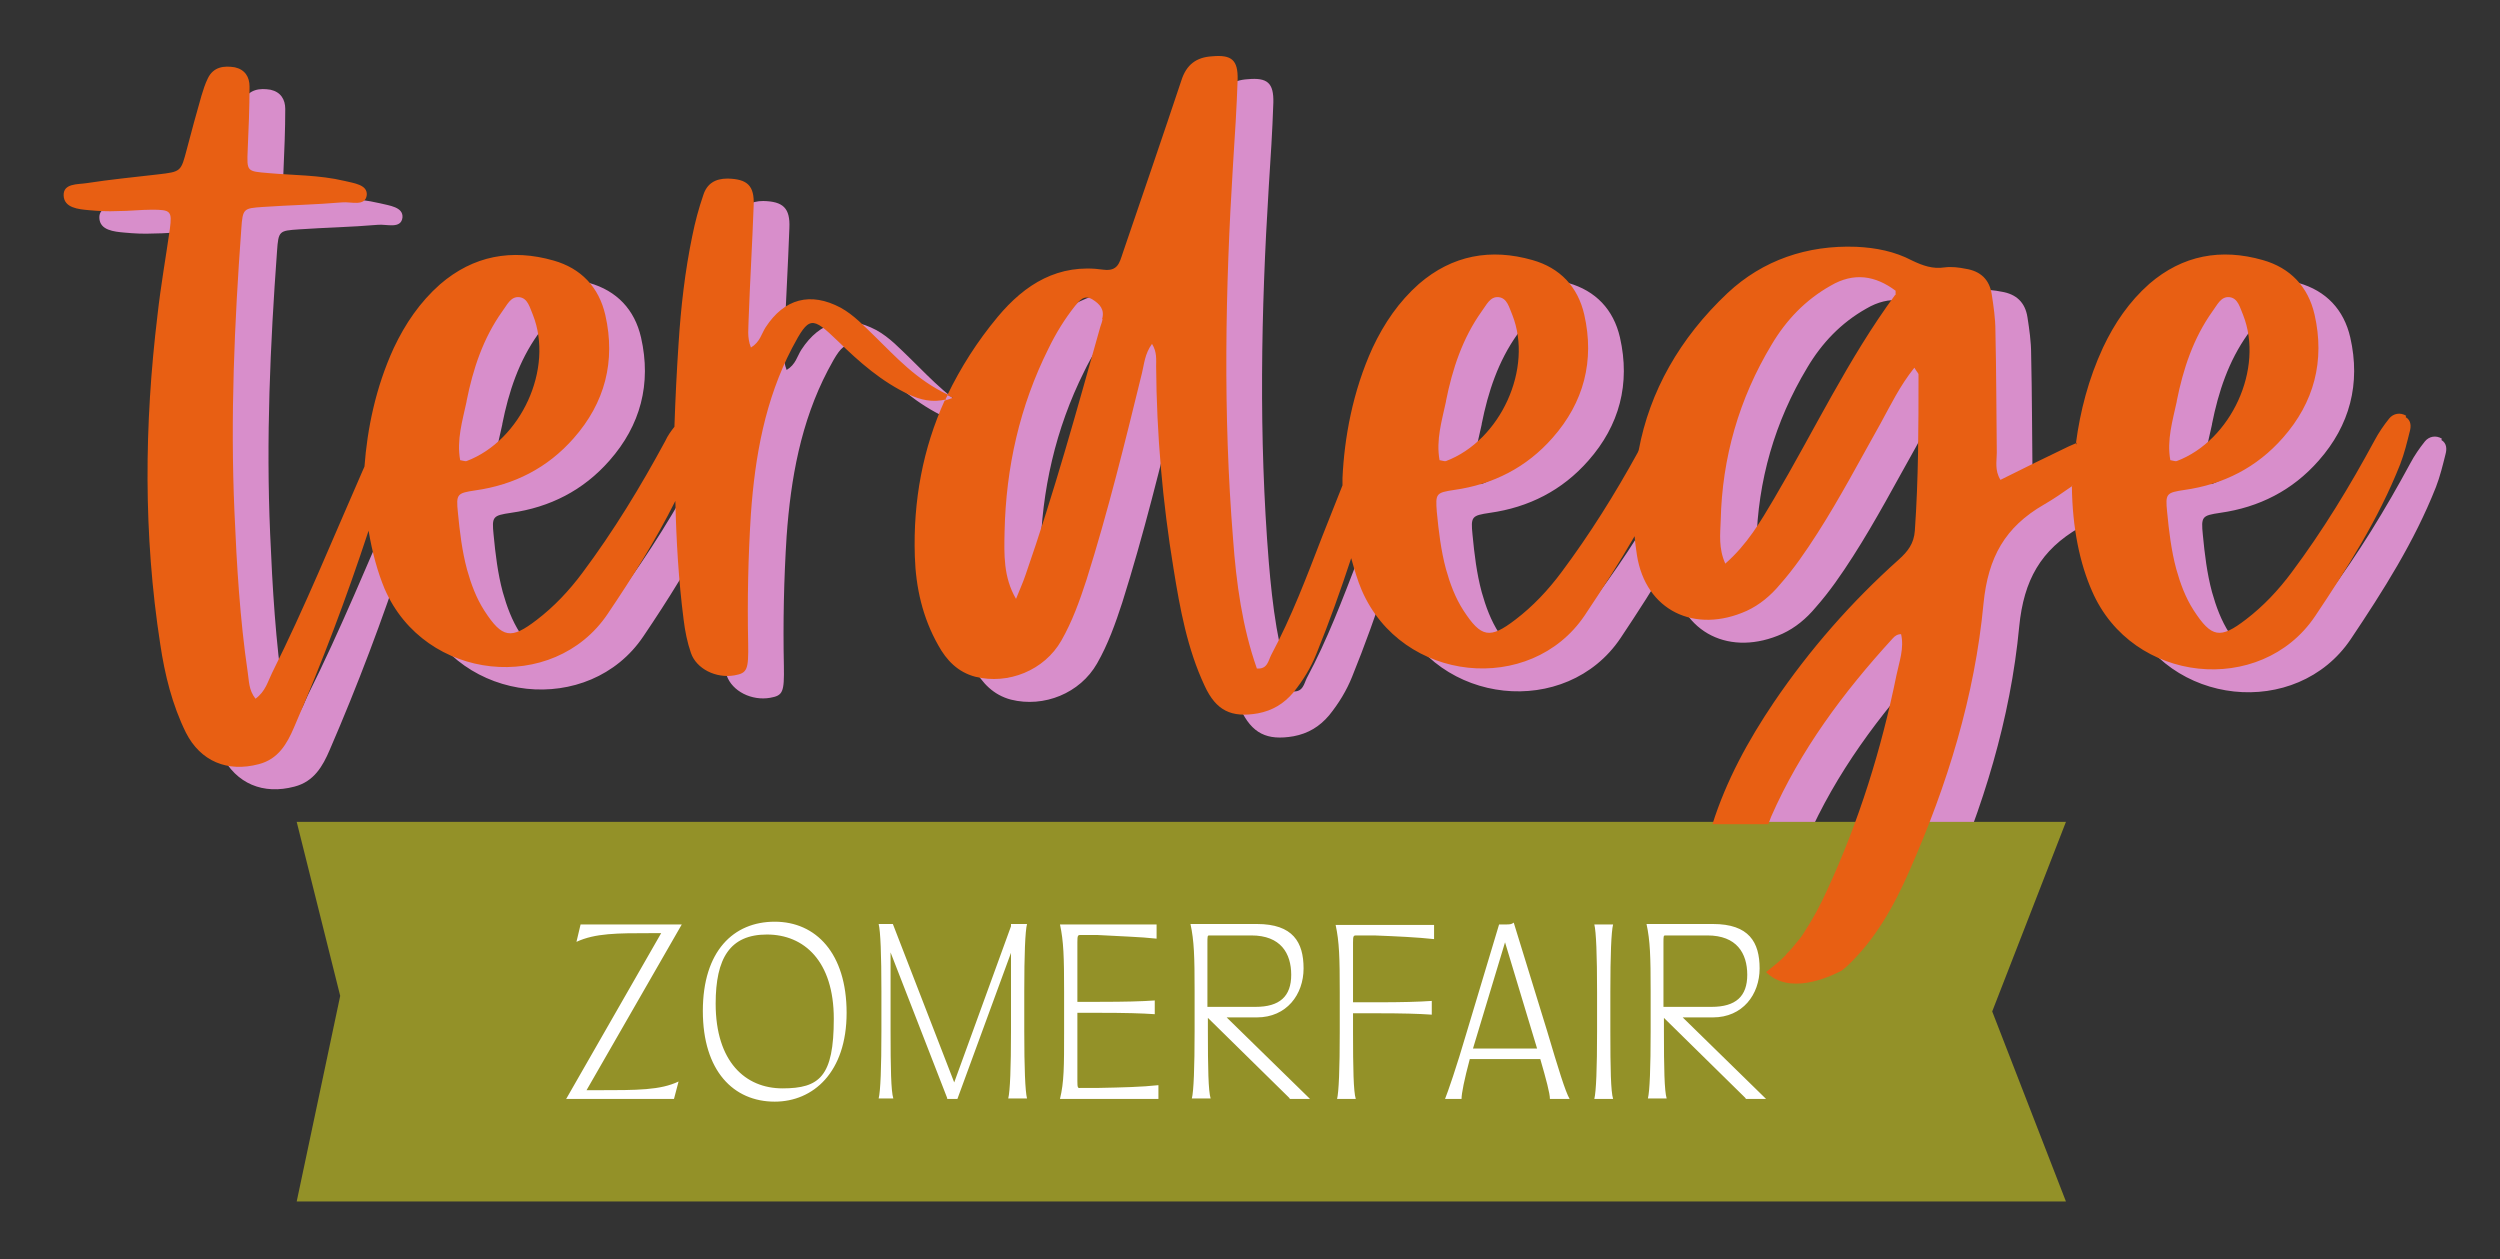 <?xml version="1.0" encoding="UTF-8"?>
<svg id="Layer_1" xmlns="http://www.w3.org/2000/svg" xmlns:xlink="http://www.w3.org/1999/xlink" version="1.1" viewBox="0 0 546 275">
  <rect x="0" y="0" width="546" height="275" fill="#333333" stroke="none"/>
  <!-- Generator: Adobe Illustrator 29.0.1, SVG Export Plug-In . SVG Version: 2.1.0 Build 192)  -->
  <defs>
    <style>
      .st0 {
        fill: none;
      }

      .st1 {
        fill: #939128;
      }

      .st2 {
        clip-path: url(#clippath-1);
      }

      .st3 {
        fill: #fff;
      }

      .st4 {
        fill: #e85f13;
      }

      .st5 {
        fill: #d88ecb;
      }

      .st6 {
        clip-path: url(#clippath);
      }
    </style>
    <clipPath id="clippath">
      <rect class="st0" x="13.5" y="12.2" width="520.9" height="250.2"/>
    </clipPath>
    <clipPath id="clippath-1">
      <rect class="st0" x="13.5" y="12.2" width="520.9" height="250.2"/>
    </clipPath>
  </defs>
  <g class="st6">
    <path class="st5" d="M533.3,95.8c-1.3-.8-2.8-.5-3.7.6-1.2,1.5-2.3,3.1-3.2,4.8-5.4,10-11.3,19.7-18.1,28.8-2.9,3.9-6.2,7.4-10,10.3-5.6,4.3-7.5,4-11.4-2-1.8-2.8-2.9-5.8-3.8-9-1.1-4.1-1.6-8.3-2-12.5-.4-4-.2-4.2,3.8-4.8,8.5-1.2,15.8-4.9,21.5-11.4,6.8-7.7,9.2-16.8,6.9-26.9-1.4-6.1-5.3-10.2-11.3-11.9-9.1-2.6-17.5-1.1-24.8,5.2-4.4,3.9-7.6,8.6-10.1,13.9-3.2,6.9-5,14-5.9,20.8,0,0,0,0,.1,0v.4c-.1-.1-.1-.2-.1-.3-.5.2-1.1.5-1.6.7-5,2.4-9.9,4.8-14.9,7.3-1.3-2.1-.8-4.1-.8-5.9-.1-8.9-.1-17.7-.3-26.6,0-2.7-.4-5.4-.8-8-.5-3.3-2.5-5.1-5.7-5.6-1.5-.3-3.1-.5-4.6-.3-2.6.4-4.8-.4-7.1-1.5-3.8-2-7.9-2.8-12.2-3-10.7-.4-20.4,2.9-28.1,10.1-10.5,9.9-17,21.5-19.4,34.3l-.2.5c-5,9.1-10.5,17.9-16.7,26.2-2.9,3.9-6.2,7.4-10,10.3-5.6,4.3-7.5,4-11.4-2-1.8-2.8-2.9-5.8-3.8-9-1.1-4.1-1.6-8.3-2-12.5-.4-4-.2-4.2,3.8-4.8,8.5-1.2,15.8-4.9,21.5-11.4,6.8-7.7,9.2-16.8,6.9-26.9-1.4-6.1-5.3-10.2-11.3-11.9-9.1-2.6-17.5-1.1-24.8,5.2-4.4,3.9-7.6,8.6-10.1,13.9-4.4,9.6-6.2,19.8-6.6,28.5,0,.4,0,.8,0,1.3v.3c-1.5,3.7-2.9,7.4-4.4,11.1-3.4,8.8-6.7,17.6-11.2,26-.6,1.2-.8,3.1-3.1,2.9-3.2-9.1-4.4-18.7-5.2-28.3-2.2-27.3-1.7-54.6,0-81.9.4-6.1.8-12.3,1-18.4.1-4.3-1.3-5.5-5.6-5.1-3.4.2-5.6,1.8-6.7,5.3-4.2,12.6-8.5,25.1-12.8,37.7-.7,2.1-1.1,4-4.2,3.6-9.8-1.4-17.1,3.1-23.1,10.3-4.5,5.4-8.1,11.1-11,17.1.4.2.8.4,1.2.6-.6.2-1.2.4-1.8.6-4.7,10.4-6.9,21.8-6.5,34,.2,6.8,1.7,13.4,5.1,19.4,1.8,3.3,4.3,5.9,8.1,6.9,7.2,1.8,15.1-1.4,18.8-7.9,2.4-4.2,4-8.7,5.5-13.3,4.7-14.9,8.4-30,12.1-45.1.5-2,.6-4.2,2.2-6.4,1.1,1.8.9,3.4.9,4.9.1,14.8,1.4,29.6,3.8,44.2,1.4,8.7,3,17.5,6.8,25.6,2.5,5.4,5.8,7,11.6,6,3.2-.6,5.7-2.1,7.8-4.6,2.1-2.6,3.8-5.4,5-8.4,2.8-6.9,5.3-13.9,7.6-20.9h0c.7,2.5,1.4,4.9,2.3,7,8.8,20.3,36.9,23,48.7,5.5,3.8-5.7,7.5-11.4,10.9-17.3h0c.1,1.4.3,2.7.5,4.1,1.9,12.2,12.7,17.3,24,12.2,2.8-1.3,5.2-3.3,7.2-5.7,3.1-3.5,5.7-7.3,8.2-11.2,5-7.8,9.3-16,13.8-24,2.2-4,4.2-8.2,7.4-12.2.5.9.9,1.2.9,1.5,0,11.4,0,22.7-.8,34.1-.2,2.8-1.5,4.5-3.5,6.3-10.4,9.3-19.5,19.7-27.3,31.2-5.6,8.3-10.4,17.1-13.4,26.6h12.2c.2-.5.4-1.1.6-1.6,6.4-14.6,15.8-27.2,26.5-38.9.5-.6,1.1-1,1.9-1,.7,3.1-.4,6-1,8.9-3.3,16.2-8.2,32-15.2,47.1-1.4,3.1-3,6.1-4.9,9h0c0,0-.4.7-1.1,1.6-.2.2-.4.5-.6.7-.5.6-1,1.3-1.7,2,0,0-.2.2-.3.3-.2.2-.3.3-.4.5-.6.6-1.1,1.1-1.6,1.5-.8.7-1.7,1.4-2.7,2.2,5,5,13.4,1.3,16.5-.3.4-.3.7-.6,1.1-.9,6.3-5.9,10.4-13.3,13.8-21.1,8.2-18.6,14.2-38,16.1-58.2,1-10.1,4.7-16.7,13.2-21.6,2.1-1.2,4.1-2.6,6.1-4,0,0,0,0,0-.1h.2c0,0-.1,0-.2.1.1,9.3,1.8,17,4.4,22.9,8.8,20.3,36.9,23,48.7,5.5,7.1-10.6,13.9-21.3,18.6-33.2.9-2.3,1.5-4.8,2.1-7.2.3-1.1.3-2.4-.9-3.1M248.6,74.7c-.1.6-.3,1.1-.5,1.7-5.1,18.1-10.1,36.3-16.3,54.1-.6,1.8-1.4,3.5-2.1,5.3-2.8-4.8-2.6-9.8-2.5-14.7.3-14,3.3-27.4,9.6-40,1.6-3.3,3.5-6.4,5.8-9.3,1-1.2,2-2.5,3.8-1.4,1.6,1,2.7,2.2,2.1,4.3M323.6,92.6c1.4-7,3.6-13.7,7.8-19.6,1-1.3,1.8-3.3,3.7-3.1,1.9.2,2.3,2.3,3,3.9,4.6,11.7-2.6,27.4-14.5,31.9-.3.1-.7-.1-1.4-.2-.8-4.4.5-8.6,1.4-12.8M421.7,69.4c-10.3,14-17.7,29.7-26.5,44.6-2.9,4.9-5.8,9.9-10.6,14.1-1.5-3.4-1.1-6.4-1-9.4.3-13.7,4-26.6,11.1-38.4,3.2-5.4,7.4-9.8,12.9-12.9,5.1-3,9.8-2.2,14.2,1.1,0,.5,0,.8,0,.9M483.1,92.6c1.4-7,3.6-13.7,7.8-19.6,1-1.3,1.8-3.3,3.7-3.1,1.9.2,2.3,2.3,3,3.9,4.6,11.7-2.6,27.4-14.5,31.9-.3.1-.7-.1-1.4-.2-.8-4.4.5-8.6,1.4-12.8M214.2,92.3c.2-.4.4-.8.6-1.2-6.9-3.3-11.3-8.2-15.9-12.7-2.4-2.3-4.6-4.7-7.5-6.3-6.6-3.5-12.3-2-16.4,4.3-.9,1.4-1.2,3.2-3.2,4.4-.9-2.3-.5-4.3-.5-6.2.3-8.3.8-16.5,1.1-24.8.2-4.4-1.4-5.8-5.7-5.9-2.7,0-4.5,1.1-5.3,3.6-1,2.9-1.8,5.9-2.4,8.9-1.6,7.7-2.5,15.6-3,23.5-.4,6-.7,12-.9,18v.2c-.8,1-1.5,2-2,3.1-5.4,10-11.3,19.7-18.1,28.8-2.9,3.9-6.2,7.4-10,10.3-5.6,4.3-7.5,4-11.4-2-1.8-2.8-2.9-5.8-3.8-9-1.1-4.1-1.6-8.3-2-12.5-.4-4-.2-4.2,3.8-4.8,8.5-1.2,15.8-4.9,21.5-11.4,6.8-7.7,9.2-16.8,6.9-26.9-1.4-6.1-5.3-10.2-11.3-11.9-9.1-2.6-17.5-1.1-24.8,5.2-4.4,3.9-7.6,8.6-10.1,13.9-4,8.7-5.8,17.8-6.4,25.9h0c-.1.3-.3.6-.4.9-6.5,14.8-12.6,29.8-19.8,44.2-.9,1.8-1.4,4-3.6,5.6-1.5-1.9-1.4-3.9-1.7-5.8-1.7-11.6-2.4-23.3-2.9-35.1-.9-20.6,0-41.2,1.5-61.7.3-4.5.5-4.5,4.7-4.8,5.8-.4,11.5-.5,17.3-1,1.9-.2,5.1,1,5.4-1.6.2-2.3-2.9-2.6-4.9-3.1-5.5-1.3-11.1-1.2-16.6-1.7-4.7-.4-4.7-.3-4.5-5.1.2-4.6.4-9.2.4-13.8,0-2.1-1-3.7-3.2-4.2-2.4-.4-4.7-.1-5.9,2.4-.6,1.2-1,2.5-1.4,3.8-1.1,3.9-2.2,7.8-3.2,11.7-1.3,4.9-1.2,4.9-6.4,5.5-5.2.6-10.3,1.1-15.5,1.9-1.9.3-5.1,0-5,2.7.1,2.7,3.2,3,5.5,3.2,2.1.2,4.2.3,6.3.2,2.5,0,5-.3,7.5-.3,4.1,0,4.4.3,3.9,4.2-.9,6.3-2,12.5-2.7,18.8-2.9,24-3.1,48,.6,71.9,1,6.7,2.6,13.2,5.6,19.3,3.2,6.3,9.1,8.7,15.9,6.9,4.3-1.1,6.2-4.5,7.7-8,6.1-14.1,11.5-28.4,16.3-43,0,0,0,0,0,0h0s0,0,0,0c0,0,0,0,0,0,.8,4.8,2,9.1,3.5,12.7,8.8,20.3,36.9,23,48.7,5.5,5.4-8,10.5-16.1,14.8-24.7h0s0,0,0,0c0,0,0,0,0,0,.2,8.7.7,17.3,1.8,25.9.3,2.5.8,5,1.6,7.3,1.2,3.5,5.5,5.6,9.5,4.9,2.8-.5,3.1-1.2,3-7-.2-9.4,0-18.9.6-28.3.9-12.6,3.1-24.9,9-36.2,3.7-7,4.3-7,10-1.5,4.7,4.6,9.6,8.9,15.6,11.7,2.4,1.1,5,1.8,8.2,1M109.7,92.6c1.4-7,3.6-13.7,7.8-19.6,1-1.3,1.8-3.3,3.7-3.1,1.9.2,2.3,2.3,3,3.9,4.6,11.7-2.6,27.4-14.5,31.9-.3.1-.7-.1-1.4-.2-.8-4.4.5-8.6,1.4-12.8"/>
  </g>
  <polygon class="st1" points="64.8 179.5 74.3 217.5 64.8 262.4 451.2 262.4 435.1 220.9 451.2 179.5 64.8 179.5"/>
  <g class="st2">
    <path class="st3" d="M363.3,219.9v-13.9c0-1.5,0-1.7.4-1.7h9.2c6.4,0,8.7,3.9,8.7,8.6s-2.5,7-7.8,7h-10.4ZM381.2,240h4.5l-18.2-17.8h6.6c6.5,0,10.2-5,10.2-10.7s-2.3-9.7-10.2-9.7h-14.5c.8,3.7.9,7.1.9,14.7v8.7c0,8-.2,13.1-.6,14.7h4.1c-.5-1.6-.6-6.7-.6-14.7v-2.9l17.9,17.6ZM348.2,240h4.1c-.5-1.6-.6-6.7-.6-14.7v-8.7c0-8,.2-13.1.6-14.7h-4.1c.4,1.6.6,6.7.6,14.7v8.7c0,8-.2,13.1-.6,14.7M321.7,229l7-23.2,7,23.2h-14ZM315.4,240h3.8c0-1.2.6-4.2,1.8-8.7h15.4c1.3,4.5,2.1,7.5,2.1,8.7h4.3c-.9-1.5-2.5-6.7-4.9-14.8l-7.3-23.7c-.5.4-.9.4-1.9.4h-1.3l-7,23.3c-2.4,8.2-4.2,13.3-4.8,14.8M292,240h4.1c-.5-1.6-.6-6.7-.6-14.7v-4h5.1c5.7,0,9.2.1,12.1.3v-3c-2.9.2-6.4.3-12.1.3h-5.1v-13c0-1.5.1-1.6.7-1.6h4c5.1.2,9.3.4,13,.8v-3.1c-3.6,0-7.9,0-13,0h-8.5c.8,3.7.9,7.1.9,14.7v8.7c0,8-.2,13.1-.6,14.7M263.7,219.9v-13.9c0-1.5,0-1.7.4-1.7h9.2c6.4,0,8.7,3.9,8.7,8.6s-2.5,7-7.8,7h-10.4ZM281.6,240h4.5l-18.2-17.8h6.6c6.5,0,10.2-5,10.2-10.7s-2.3-9.7-10.2-9.7h-14.5c.8,3.7.9,7.1.9,14.7v8.7c0,8-.2,13.1-.6,14.7h4.1c-.5-1.6-.6-6.7-.6-14.7v-2.9l17.9,17.6ZM253,240.1v-3.1c-3.6.4-7.9.5-13,.6h-4c-.6.1-.7,0-.7-1.5v-14.9h4.8c5.8,0,9.2.1,12.1.3v-3c-2.9.2-6.4.3-12.1.3h-4.8v-13c0-1.5.1-1.6.7-1.6h3.6c5.1.3,9.4.4,13,.8v-3.1c-3.6,0-7.9,0-13,0h-8.1c.8,3.7.9,7.1.9,14.7v8.7c0,7.6,0,11-.9,14.7h8.5c5.1,0,9.4,0,13,0M206.8,240h2.3l11.7-31.9v17.1c0,8-.2,13.1-.6,14.7h4.1c-.4-1.6-.6-6.7-.6-14.7v-8.7c0-8,.2-13.1.6-14.7h-3.5v.5l-12.4,34.1-13.4-34.6h-3.1c.4,1.6.6,6.7.6,14.7v8.7c0,8-.2,13.1-.6,14.7h3.2c-.5-1.6-.6-6.7-.6-14.7v-17.2l12.4,31.9ZM156.3,219.2c0-9.9,3.1-15.1,11.2-15.1s14.6,5.8,14.6,18.4-3.1,15.2-11.2,15.2-14.6-5.8-14.6-18.5M169.2,240.6c8.4,0,15.7-6.4,15.7-19.4s-6.7-19.9-15.7-19.9-15.7,6.4-15.7,19.5,6.7,19.8,15.7,19.8M123.7,240h23.5l1-3.8c-4,1.9-8.9,1.9-17.9,1.9h-2.2l20.8-36.2h-22.1l-.9,3.8c4.1-1.9,8.9-1.9,16.3-1.9h2.2l-20.8,36.3Z"/>
    <path class="st4" d="M525.5,90.8c-1.3-.8-2.8-.5-3.7.6-1.2,1.5-2.3,3.1-3.2,4.8-5.4,10-11.3,19.7-18.1,28.8-2.9,3.9-6.2,7.4-10,10.3-5.6,4.3-7.5,4-11.4-2-1.8-2.8-2.9-5.8-3.8-9-1.1-4.1-1.6-8.3-2-12.5-.4-4-.2-4.2,3.8-4.8,8.5-1.2,15.8-4.9,21.5-11.4,6.8-7.7,9.2-16.8,6.9-26.9-1.4-6.1-5.3-10.2-11.3-11.9-9.1-2.6-17.5-1.1-24.8,5.2-4.4,3.9-7.6,8.6-10.1,13.9-3.2,6.9-5,14-5.9,20.8,0,0,0,0,.1,0v.4c-.1-.1-.1-.2-.1-.3-.5.2-1.1.5-1.6.7-5,2.4-9.9,4.8-14.9,7.3-1.3-2.1-.8-4.1-.8-5.9-.1-8.9-.1-17.7-.3-26.6,0-2.7-.4-5.4-.8-8-.5-3.3-2.5-5.1-5.7-5.6-1.5-.3-3.1-.5-4.6-.3-2.6.4-4.8-.4-7.1-1.5-3.8-2-7.9-2.8-12.2-3-10.7-.4-20.4,2.9-28.1,10.1-10.5,9.9-17,21.5-19.4,34.3l-.2.5c-5,9.1-10.5,17.9-16.7,26.2-2.9,3.9-6.2,7.4-10,10.3-5.6,4.3-7.5,4-11.4-2-1.8-2.8-2.9-5.8-3.8-9-1.1-4.1-1.6-8.3-2-12.5-.3-4-.2-4.2,3.8-4.8,8.5-1.2,15.8-4.9,21.5-11.4,6.8-7.7,9.2-16.8,6.9-26.9-1.4-6.1-5.3-10.2-11.3-11.9-9.1-2.6-17.5-1.1-24.8,5.2-4.4,3.9-7.6,8.6-10.1,13.9-4.4,9.6-6.2,19.8-6.6,28.5,0,.4,0,.8,0,1.3v.3c-1.5,3.7-2.9,7.4-4.4,11.1-3.4,8.8-6.7,17.6-11.2,26-.6,1.2-.8,3.1-3.1,2.9-3.2-9.1-4.5-18.7-5.2-28.3-2.2-27.3-1.7-54.6,0-81.9.4-6.1.8-12.3,1-18.4.1-4.3-1.3-5.5-5.6-5.1-3.4.2-5.6,1.8-6.7,5.3-4.2,12.6-8.5,25.1-12.8,37.7-.7,2.1-1.1,4-4.2,3.6-9.8-1.4-17.1,3.1-23.1,10.3-4.5,5.4-8.1,11.1-11,17.1.4.2.8.4,1.2.6-.6.2-1.2.4-1.8.6-4.7,10.4-6.9,21.8-6.5,34,.2,6.8,1.7,13.4,5.1,19.4,1.8,3.3,4.3,5.9,8.1,6.9,7.2,1.8,15.1-1.4,18.8-7.9,2.4-4.2,4-8.7,5.5-13.3,4.7-14.9,8.4-30,12.1-45.1.5-2,.6-4.2,2.2-6.4,1.1,1.8.9,3.4.9,4.9.1,14.8,1.4,29.6,3.8,44.2,1.4,8.7,3,17.5,6.8,25.6,2.5,5.4,5.8,7,11.6,6,3.2-.6,5.7-2.1,7.8-4.6,2.1-2.6,3.8-5.4,5-8.4,2.8-6.9,5.3-13.9,7.6-20.9h0c.7,2.5,1.4,4.9,2.3,7,8.8,20.3,36.9,23,48.7,5.5,3.8-5.7,7.5-11.4,10.9-17.3h0c.1,1.4.3,2.7.5,4.1,1.9,12.2,12.7,17.3,24,12.2,2.8-1.3,5.2-3.3,7.2-5.7,3.1-3.5,5.7-7.3,8.2-11.2,5-7.8,9.3-16,13.8-24,2.2-4,4.2-8.2,7.4-12.2.5.9.9,1.2.9,1.5,0,11.4,0,22.7-.8,34.1-.2,2.8-1.5,4.5-3.5,6.3-10.4,9.3-19.5,19.7-27.3,31.2-5.6,8.3-10.4,17.1-13.4,26.6h12.2c.2-.5.4-1.1.6-1.6,6.4-14.6,15.8-27.2,26.5-38.9.5-.6,1.1-1,1.9-1,.7,3.1-.4,6-1,8.9-3.3,16.2-8.2,32-15.2,47.1-1.4,3.1-3,6.1-4.9,9h0c0,0-.4.7-1.1,1.6-.2.2-.4.5-.6.7-.5.6-1,1.3-1.7,2,0,0-.2.2-.3.3-.2.2-.3.3-.4.5-.6.6-1.1,1.1-1.6,1.5-.8.7-1.7,1.4-2.7,2.2,5,5,13.4,1.3,16.5-.3.4-.3.7-.6,1.1-.9,6.3-5.9,10.4-13.3,13.8-21.1,8.2-18.6,14.2-38,16.1-58.2,1-10.1,4.7-16.7,13.2-21.6,2.1-1.2,4.1-2.6,6.1-4,0,0,0,0,0-.1h.2c0,0-.1,0-.2.1.1,9.3,1.8,17,4.4,22.9,8.8,20.3,36.9,23,48.7,5.5,7.1-10.6,13.9-21.3,18.6-33.2.9-2.3,1.5-4.8,2.1-7.2.3-1.1.3-2.4-.9-3.1M240.8,69.7c-.1.6-.3,1.1-.5,1.7-5.1,18.1-10.1,36.3-16.3,54.1-.6,1.8-1.4,3.5-2.1,5.3-2.8-4.8-2.6-9.8-2.5-14.7.3-14,3.3-27.4,9.6-40,1.6-3.3,3.5-6.4,5.8-9.3,1-1.2,2-2.5,3.8-1.4,1.6,1,2.7,2.2,2.1,4.3M315.8,87.6c1.4-7,3.6-13.7,7.8-19.6,1-1.3,1.8-3.3,3.7-3.1,1.9.2,2.3,2.3,3,3.9,4.6,11.7-2.6,27.4-14.5,31.9-.3.1-.7-.1-1.4-.2-.8-4.4.5-8.6,1.4-12.8M413.9,64.4c-10.3,14-17.7,29.7-26.5,44.6-2.9,4.9-5.8,9.9-10.6,14.1-1.5-3.4-1.1-6.4-1-9.4.3-13.7,4-26.6,11.1-38.4,3.2-5.4,7.4-9.8,12.9-12.9,5.1-3,9.8-2.2,14.2,1.1,0,.5,0,.8,0,.9M475.4,87.6c1.4-7,3.6-13.7,7.8-19.6,1-1.3,1.8-3.3,3.7-3.1,1.9.2,2.3,2.3,3,3.9,4.6,11.7-2.6,27.4-14.5,31.9-.3.1-.7-.1-1.4-.2-.8-4.4.5-8.6,1.4-12.8M206.4,87.4c.2-.4.4-.8.6-1.2-6.9-3.3-11.3-8.2-15.9-12.7-2.4-2.3-4.6-4.7-7.5-6.3-6.6-3.5-12.3-2-16.4,4.3-.9,1.4-1.2,3.2-3.2,4.4-.9-2.3-.5-4.3-.5-6.2.3-8.3.8-16.5,1.1-24.8.2-4.4-1.4-5.8-5.7-5.9-2.7,0-4.5,1.1-5.3,3.6-1,2.9-1.8,5.9-2.4,8.9-1.6,7.7-2.5,15.6-3,23.5-.4,6-.7,12-.9,18v.2c-.8,1-1.5,2-2,3.1-5.4,10-11.3,19.7-18.1,28.8-2.9,3.9-6.2,7.4-10,10.3-5.6,4.3-7.5,4-11.4-2-1.8-2.8-2.9-5.8-3.8-9-1.1-4.1-1.6-8.3-2-12.5-.4-4-.2-4.2,3.8-4.8,8.5-1.2,15.8-4.9,21.5-11.4,6.8-7.7,9.2-16.8,6.9-26.9-1.4-6.1-5.3-10.2-11.3-11.9-9.1-2.6-17.5-1.1-24.8,5.2-4.4,3.9-7.6,8.6-10.1,13.9-4,8.7-5.8,17.8-6.4,25.9h0c-.1.3-.3.6-.4.9-6.5,14.8-12.6,29.8-19.8,44.2-.9,1.8-1.4,4-3.6,5.6-1.5-1.9-1.4-3.9-1.7-5.8-1.7-11.6-2.4-23.3-2.9-35.1-.9-20.6,0-41.2,1.5-61.7.3-4.5.5-4.5,4.7-4.8,5.8-.4,11.5-.5,17.3-1,1.9-.2,5.1,1,5.4-1.6.2-2.3-2.9-2.6-4.9-3.1-5.5-1.3-11.1-1.2-16.6-1.7-4.7-.4-4.7-.3-4.5-5.1.2-4.6.4-9.2.4-13.8,0-2.1-1-3.7-3.2-4.2-2.4-.4-4.7-.1-5.9,2.4-.6,1.2-1,2.5-1.4,3.8-1.1,3.9-2.2,7.8-3.2,11.7-1.3,4.9-1.2,4.9-6.4,5.5-5.2.6-10.3,1.1-15.5,1.9-1.9.3-5.1,0-5,2.7.1,2.7,3.2,3,5.5,3.2,2.1.2,4.2.3,6.3.2,2.5,0,5-.3,7.5-.3,4.1,0,4.4.3,3.9,4.2-.9,6.3-2,12.5-2.7,18.8-2.9,24-3.1,48,.6,71.9,1,6.7,2.6,13.2,5.6,19.3,3.2,6.3,9.1,8.7,15.9,6.9,4.3-1.1,6.2-4.5,7.7-8,6.1-14.1,11.5-28.4,16.3-43,0,0,0,0,0,0h0s0,0,0,0c0,0,0,0,0,0,.8,4.8,2,9.1,3.5,12.7,8.8,20.3,36.9,23,48.7,5.5,5.4-8,10.5-16.1,14.8-24.7h0s0,0,0,0c0,0,0,0,0,0,.2,8.7.7,17.3,1.8,25.9.3,2.5.8,5,1.6,7.3,1.2,3.5,5.5,5.6,9.5,4.9,2.8-.5,3.1-1.2,3-7-.2-9.4,0-18.9.6-28.3.9-12.6,3.1-24.9,9-36.2,3.7-7,4.3-7,10-1.5,4.7,4.6,9.6,8.9,15.6,11.7,2.4,1.1,5,1.8,8.2,1M101.9,87.6c1.4-7,3.6-13.7,7.8-19.6,1-1.3,1.8-3.3,3.7-3.1,1.9.2,2.3,2.3,3,3.9,4.6,11.7-2.6,27.4-14.5,31.9-.3.1-.7-.1-1.4-.2-.8-4.4.5-8.6,1.4-12.8"/>
  </g>
</svg>
